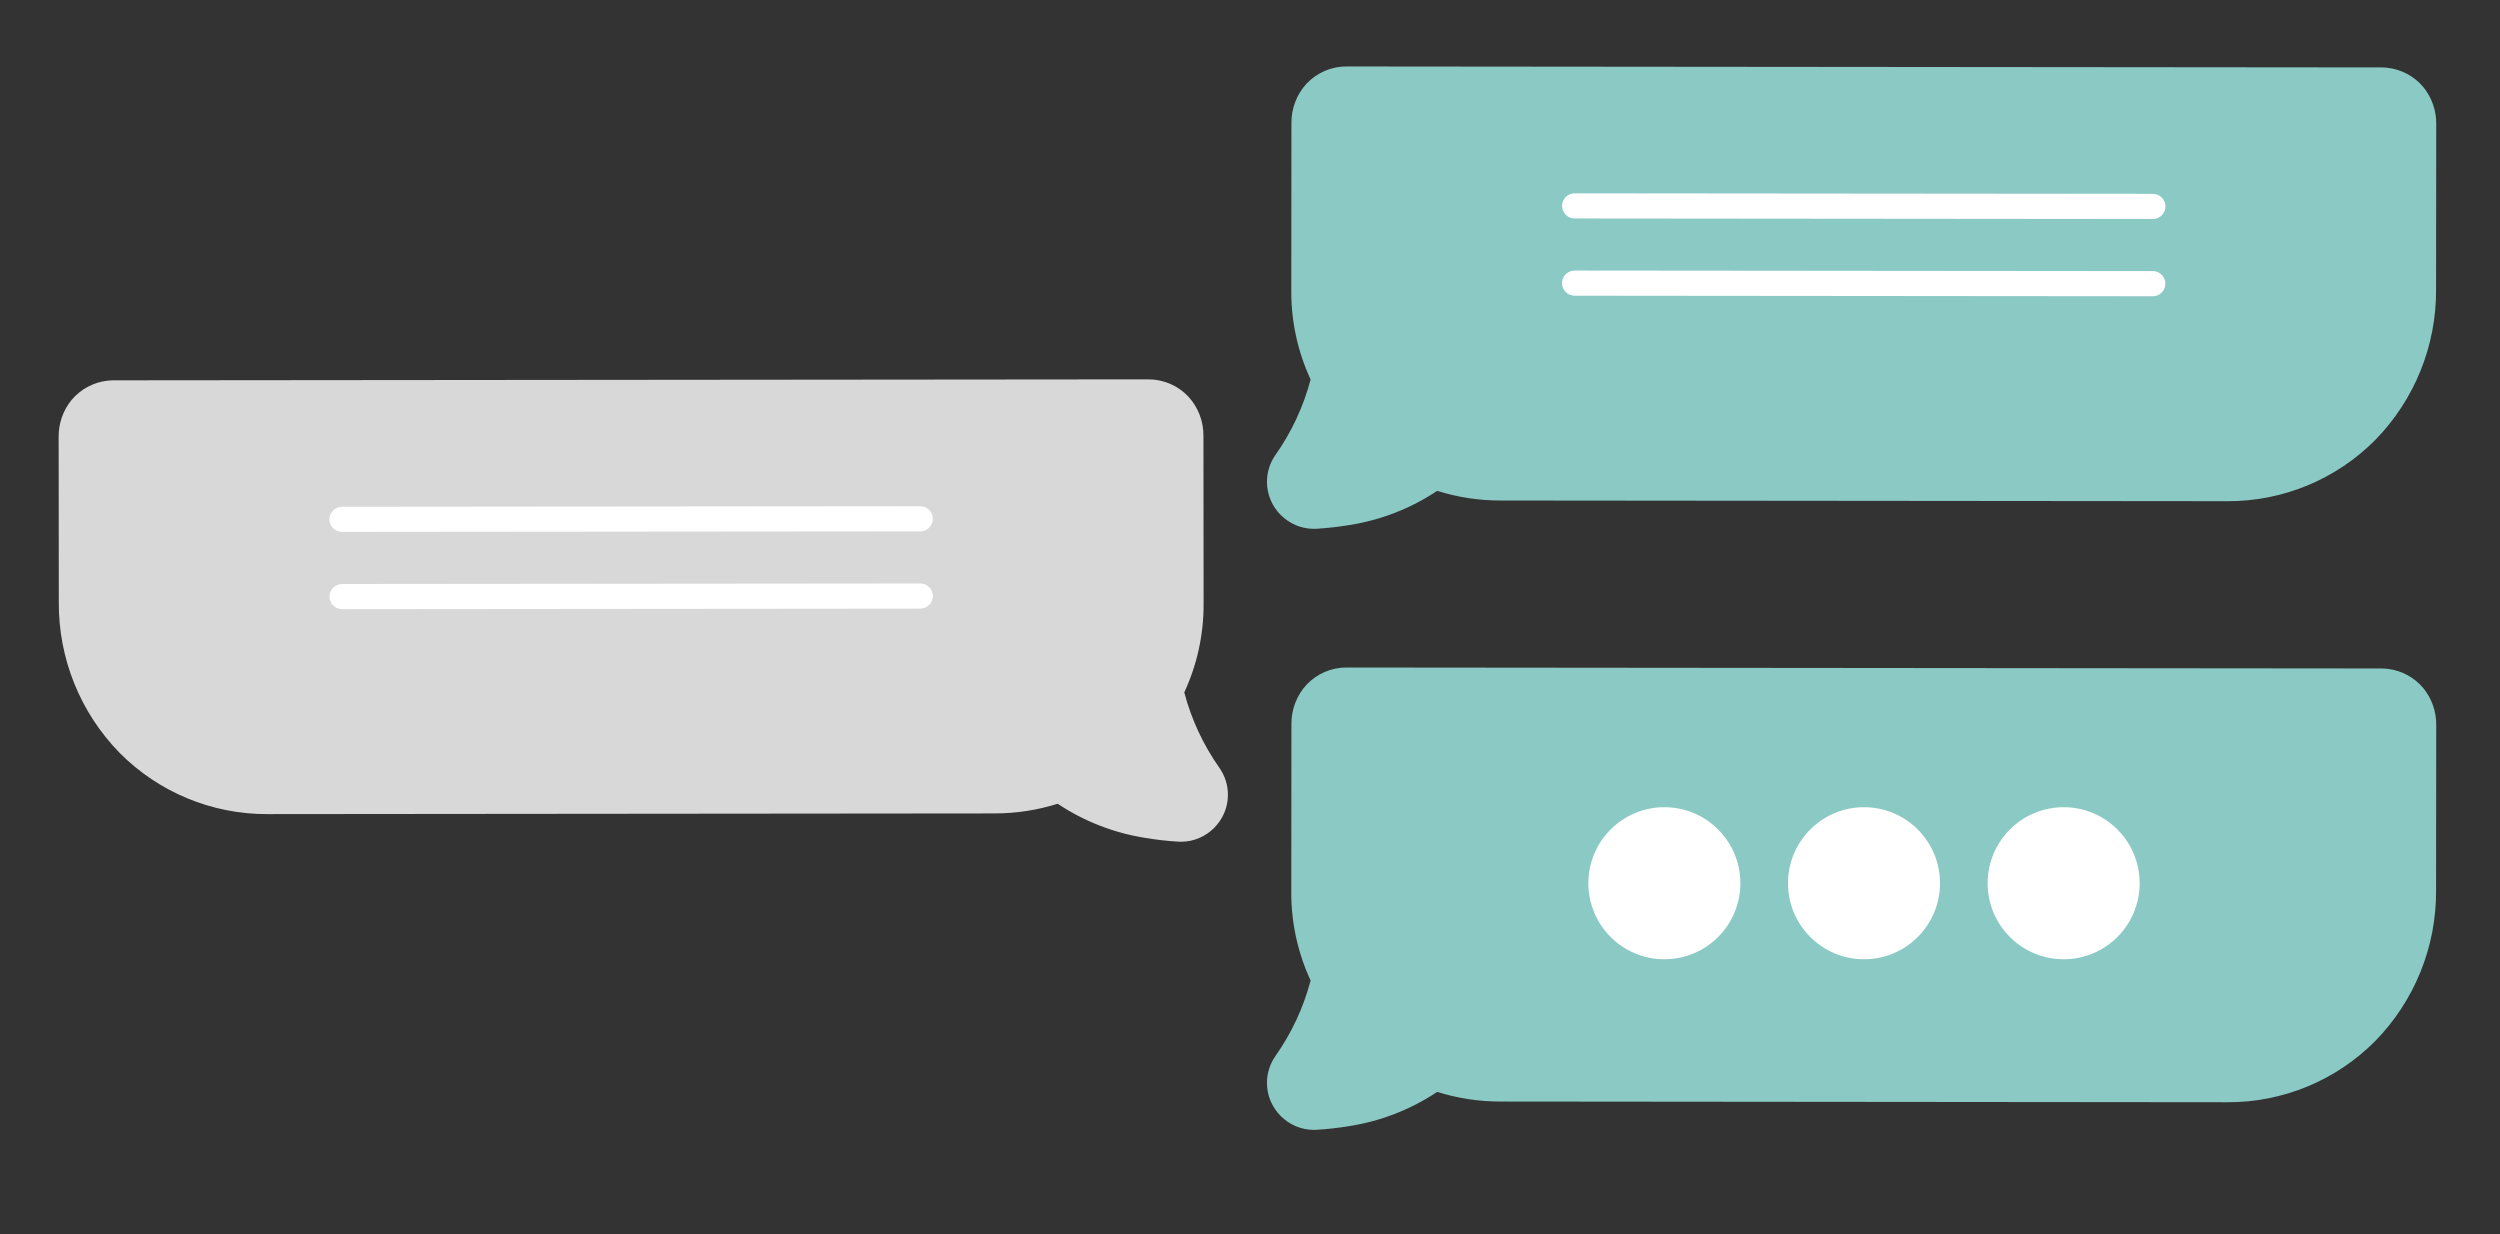 <?xml version="1.0" encoding="UTF-8" standalone="no"?>
<!DOCTYPE svg PUBLIC "-//W3C//DTD SVG 1.1//EN" "http://www.w3.org/Graphics/SVG/1.1/DTD/svg11.dtd">
<svg width="100%" height="100%" viewBox="0 0 557 275" version="1.1" xmlns="http://www.w3.org/2000/svg" xmlns:xlink="http://www.w3.org/1999/xlink" xml:space="preserve" xmlns:serif="http://www.serif.com/" style="fill-rule:evenodd;clip-rule:evenodd;stroke-linejoin:round;stroke-miterlimit:2;">
    <rect x="0" y="0" width="557" height="275" fill="#333333" stroke="none"/>
    <g id="Artboard1" transform="matrix(0.814,0,0,0.451,0,0)">
        <rect x="0" y="0" width="683.763" height="607.631" style="fill:none;"/>
        <g transform="matrix(1.228,0,0,2.217,-120.376,1.764)">
            <g transform="matrix(1,0,0,1,-299.843,-336.945)">
                <path d="M937.978,489.45C935.952,487.048 933.077,485.517 929.953,485.177C929.508,485.129 929.062,485.105 928.615,485.104L698.009,484.889C694.636,484.877 691.405,486.264 689.09,488.716C686.883,491.115 685.675,494.27 685.718,497.53L685.683,534.99C685.665,541.778 687.136,548.487 689.992,554.644C688.398,560.686 685.734,566.393 682.128,571.496C680.912,573.246 680.26,575.328 680.26,577.46C680.26,583.197 684.981,587.918 690.718,587.918C690.947,587.918 691.176,587.91 691.404,587.895C693.834,587.745 696.256,587.47 698.658,587.07C705.65,585.975 712.321,583.377 718.211,579.454C722.742,580.88 727.464,581.607 732.215,581.609L894.369,581.761C906.718,581.806 918.581,576.891 927.28,568.127C936.055,559.17 940.935,547.093 940.847,534.554L940.882,497.784C940.933,494.75 939.903,491.795 937.978,489.45Z" style="fill:rgb(139,201,196);fill-rule:nonzero;"/>
            </g>
            <g transform="matrix(1,0,0,1,-299.843,-336.945)">
                <path d="M877.724,518.883L748.835,518.762C747.298,518.761 746.034,517.495 746.034,515.958C746.034,514.42 747.3,513.154 748.838,513.154C748.839,513.154 748.84,513.154 748.841,513.154L877.73,513.274C879.267,513.275 880.531,514.541 880.531,516.078C880.531,517.617 879.266,518.883 877.727,518.883C877.726,518.883 877.725,518.883 877.724,518.883L877.724,518.883Z" style="fill:rgb(139,201,196);fill-rule:nonzero;"/>
            </g>
            <g transform="matrix(1,0,0,1,-299.843,-336.945)">
                <path d="M877.708,536.096L748.819,535.976C747.282,535.974 746.018,534.709 746.018,533.171C746.018,531.633 747.284,530.367 748.822,530.367C748.823,530.367 748.824,530.367 748.825,530.367L877.714,530.487C879.251,530.489 880.515,531.754 880.515,533.292C880.515,534.83 879.249,536.096 877.711,536.096C877.71,536.096 877.709,536.096 877.708,536.096L877.708,536.096Z" style="fill:rgb(139,201,196);fill-rule:nonzero;"/>
            </g>
        </g>
        <g transform="matrix(1.228,0,0,2.217,-118.809,-26.372)">
            <g transform="matrix(1,0,0,1,-148.592,-243.459)">
                <path d="M261.319,344.45C263.345,342.048 266.22,340.517 269.344,340.177C269.788,340.129 270.235,340.105 270.682,340.104L501.288,339.889C504.661,339.877 507.892,341.264 510.207,343.716C512.414,346.115 513.621,349.27 513.579,352.53L513.614,389.99C513.632,396.778 512.161,403.487 509.305,409.644C510.899,415.686 513.562,421.393 517.169,426.495C518.385,428.246 519.037,430.328 519.037,432.46C519.037,438.197 514.316,442.918 508.578,442.918C508.35,442.918 508.121,442.91 507.893,442.895C505.462,442.745 503.041,442.47 500.639,442.07C493.647,440.975 486.976,438.377 481.086,434.454C476.555,435.88 471.833,436.607 467.082,436.609L304.928,436.761C292.579,436.806 280.715,431.891 272.017,423.127C263.242,414.17 258.361,402.093 258.45,389.554L258.415,352.783C258.364,349.75 259.394,346.795 261.319,344.45Z" style="fill:rgb(216,216,216);fill-rule:nonzero;"/>
            </g>
            <g transform="matrix(1,0,0,1,-148.592,-243.459)">
                <path d="M318.765,371.081C318.766,369.543 320.029,368.277 321.567,368.274L450.456,368.154C450.457,368.154 450.458,368.154 450.459,368.154C451.997,368.154 453.263,369.42 453.263,370.958C453.263,372.495 451.999,373.761 450.461,373.762L321.572,373.883C320.035,373.882 318.769,372.619 318.765,371.081Z" style="fill:white;fill-rule:nonzero;"/>
            </g>
            <g transform="matrix(1,0,0,1,-148.592,-243.459)">
                <path d="M318.781,388.294C318.782,386.757 320.045,385.491 321.583,385.487L450.472,385.367C450.473,385.367 450.474,385.367 450.475,385.367C452.013,385.367 453.279,386.633 453.279,388.171C453.279,389.709 452.015,390.974 450.477,390.976L321.588,391.096C320.051,391.096 318.785,389.832 318.781,388.294Z" style="fill:white;fill-rule:nonzero;"/>
            </g>
        </g>
        <g transform="matrix(1.228,0,0,2.217,-118.809,-26.372)">
            <g transform="matrix(1,0,0,1,-258.118,-146.184)">
                <path d="M894.978,177.45C892.952,175.048 890.077,173.517 886.953,173.177C886.508,173.129 886.062,173.105 885.615,173.104L655.009,172.889C651.636,172.877 648.405,174.264 646.09,176.716C643.883,179.115 642.675,182.27 642.718,185.53L642.683,222.99C642.665,229.778 644.136,236.487 646.992,242.644C645.398,248.686 642.734,254.393 639.128,259.496C637.912,261.246 637.26,263.328 637.26,265.46C637.26,271.197 641.981,275.918 647.718,275.918C647.947,275.918 648.176,275.91 648.404,275.895C650.834,275.745 653.256,275.47 655.658,275.07C662.65,273.975 669.321,271.377 675.211,267.454C679.742,268.88 684.464,269.607 689.215,269.609L851.369,269.761C863.718,269.806 875.581,264.891 884.28,256.127C893.055,247.17 897.935,235.093 897.847,222.554L897.882,185.784C897.933,182.75 896.903,179.795 894.978,177.45Z" style="fill:rgb(139,201,196);fill-rule:nonzero;"/>
            </g>
            <g transform="matrix(1,0,0,1,-258.118,-146.184)">
                <path d="M834.724,206.883L705.835,206.762C704.298,206.761 703.034,205.495 703.034,203.958C703.034,202.42 704.3,201.154 705.838,201.154C705.839,201.154 705.84,201.154 705.841,201.154L834.73,201.274C836.267,201.275 837.531,202.541 837.531,204.078C837.531,205.617 836.266,206.883 834.727,206.883C834.726,206.883 834.725,206.883 834.724,206.883L834.724,206.883Z" style="fill:white;fill-rule:nonzero;"/>
            </g>
            <g transform="matrix(1,0,0,1,-258.118,-146.184)">
                <path d="M834.708,224.096L705.819,223.976C704.282,223.974 703.018,222.709 703.018,221.171C703.018,219.633 704.284,218.367 705.822,218.367C705.823,218.367 705.824,218.367 705.825,218.367L834.714,218.487C836.251,218.489 837.515,219.754 837.515,221.292C837.515,222.83 836.249,224.096 834.711,224.096C834.71,224.096 834.709,224.096 834.708,224.096L834.708,224.096Z" style="fill:white;fill-rule:nonzero;"/>
            </g>
        </g>
        <g transform="matrix(1.228,0,0,2.217,32.266,0)">
            <circle cx="344.697" cy="196.81" r="16.941" style="fill:white;"/>
        </g>
        <g transform="matrix(1.228,0,0,2.217,86.91,0)">
            <circle cx="344.697" cy="196.81" r="16.941" style="fill:white;"/>
        </g>
        <g transform="matrix(1.228,0,0,2.217,141.554,0)">
            <circle cx="344.697" cy="196.81" r="16.941" style="fill:white;"/>
        </g>
    </g>
</svg>
